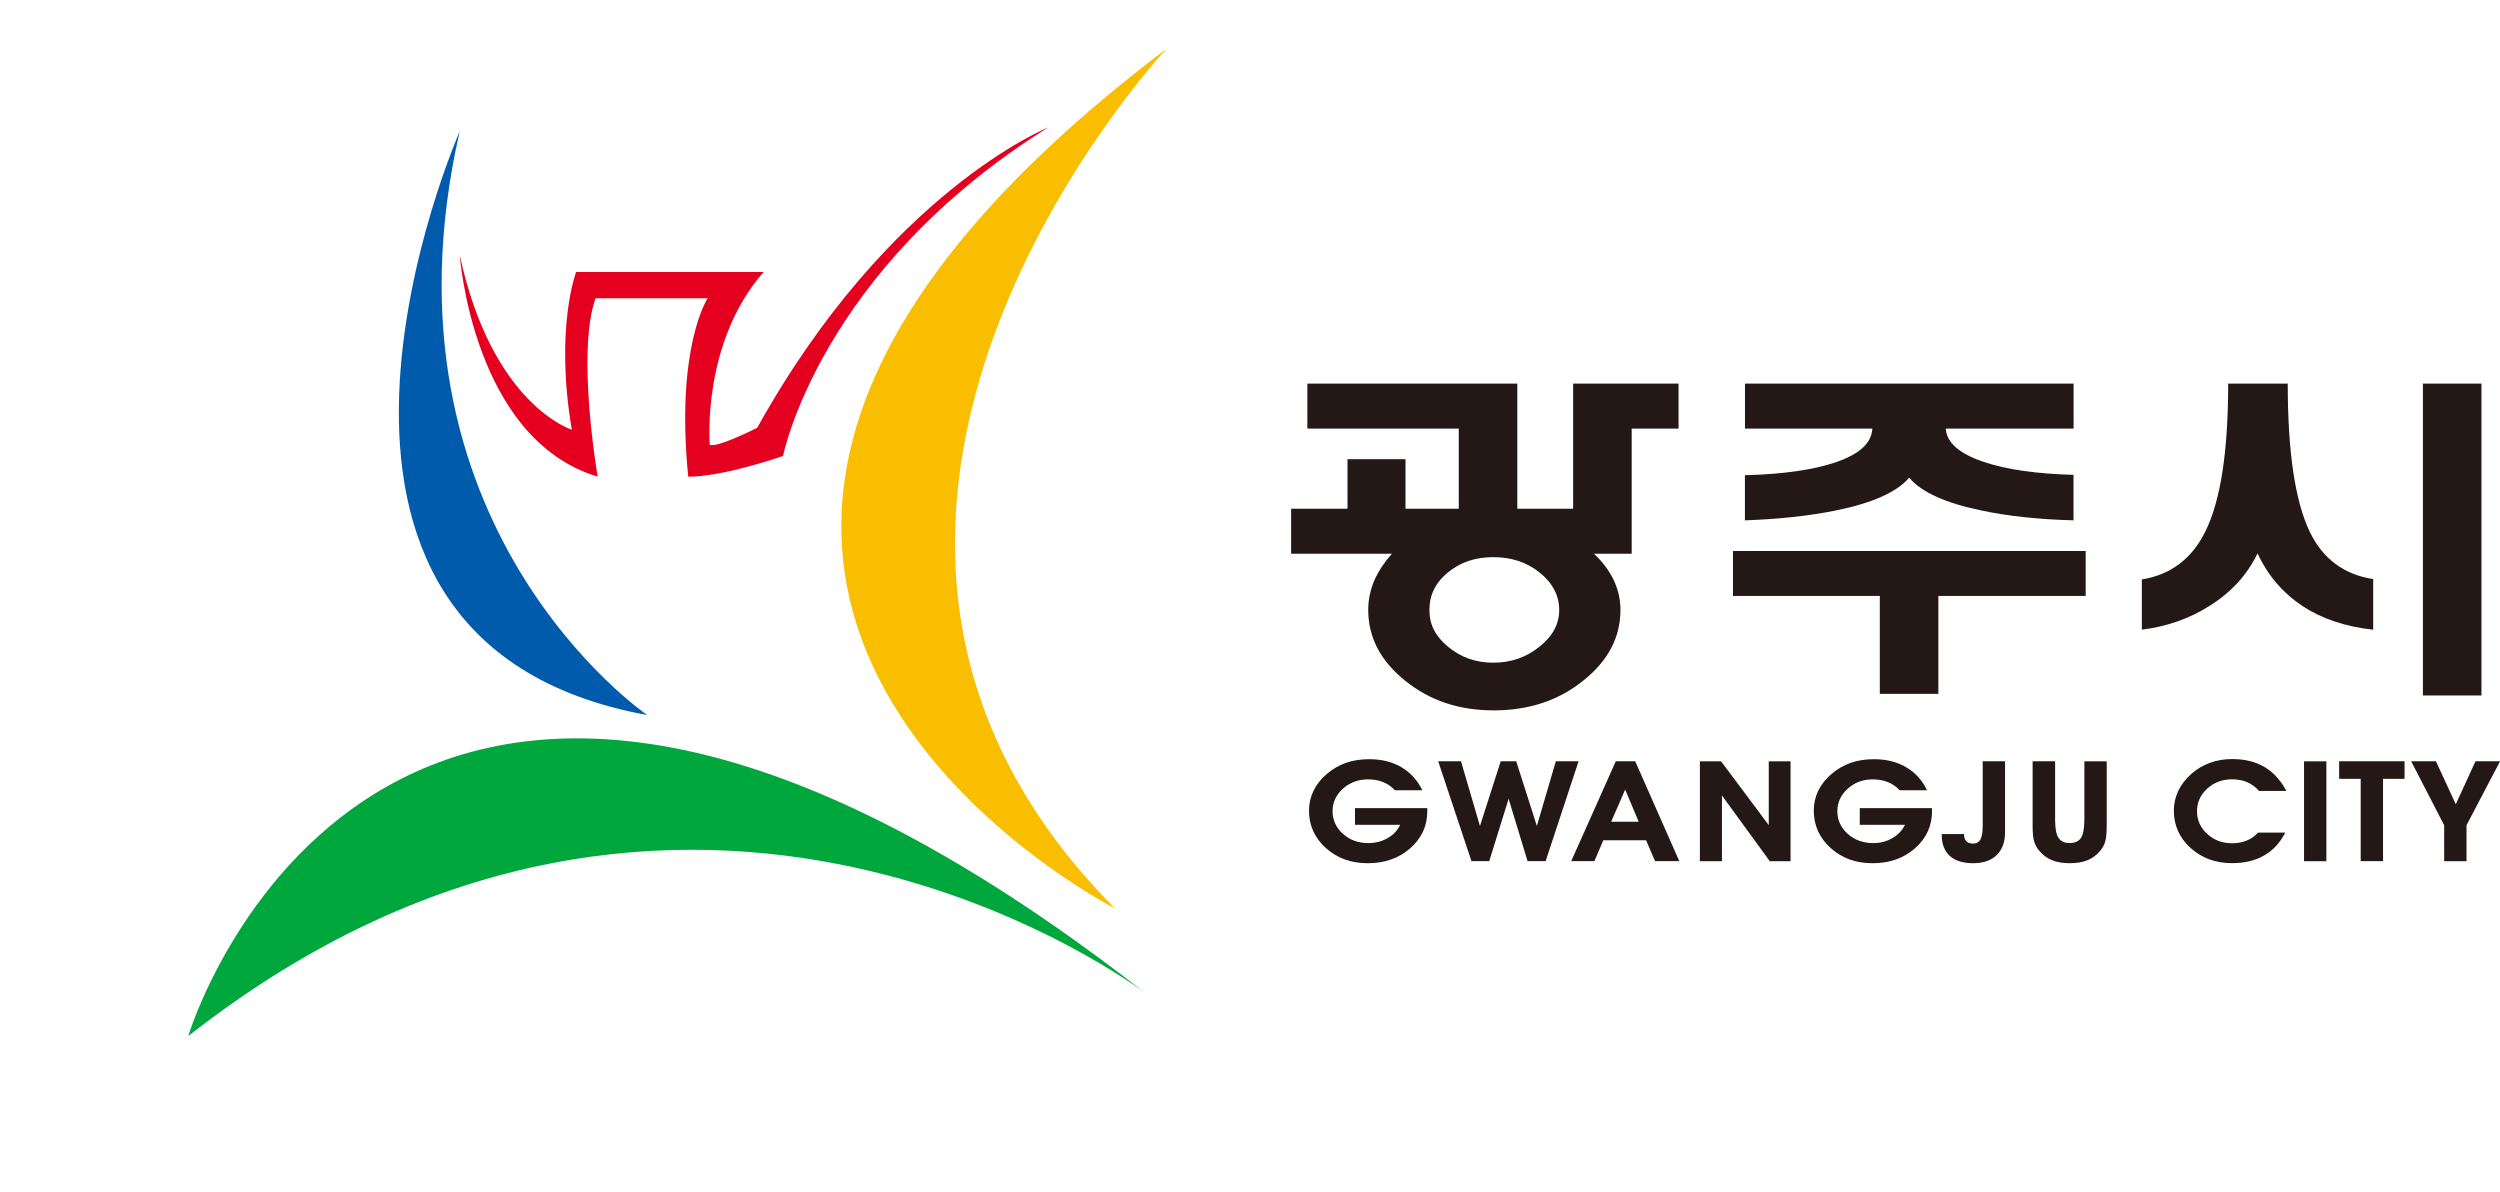 <svg width="195" height="93" viewBox="0 0 195 93" fill="none" xmlns="http://www.w3.org/2000/svg">
<g clip-path="url(#clip0_4065_23612)">
<path d="M35.86 10.237C35.86 10.237 18.38 49.917 50.485 55.775C50.485 55.775 28.799 40.987 35.86 10.237Z" fill="#005BAC"/>
<path d="M35.861 19.901C35.861 19.901 36.871 34.251 46.62 37.176C46.62 37.176 44.938 27.512 46.452 23.264H55.194C55.194 23.264 52.675 27.07 53.681 37.176C53.681 37.176 55.865 37.322 61.077 35.566C61.077 35.566 63.937 21.069 81.752 9.944C81.752 9.944 69.312 14.922 59.06 33.371C59.06 33.371 55.865 34.981 55.362 34.685C55.362 34.685 54.691 26.778 59.563 21.215H44.938C44.938 21.215 43.257 25.609 44.603 33.517C44.603 33.517 38.385 31.614 35.861 19.901Z" fill="#E60020"/>
<path d="M86.964 70.855C86.964 70.855 36.368 45.088 90.997 3.794C90.997 3.794 56.708 40.398 86.964 70.855Z" fill="#FABE00"/>
<path d="M14.682 80.815C14.682 80.815 29.642 30.884 89.316 77.448C89.316 77.448 53.68 50.212 14.682 80.815Z" fill="#00A73C"/>
<path d="M111.325 63.03C111.325 63.057 111.325 63.094 111.33 63.145C111.33 63.196 111.33 63.233 111.33 63.261C111.33 64.419 110.885 65.392 109.995 66.168C109.105 66.948 108.003 67.331 106.684 67.331C105.365 67.331 104.3 66.939 103.42 66.149C102.541 65.36 102.101 64.386 102.101 63.224C102.101 62.674 102.223 62.153 102.461 61.668C102.7 61.179 103.049 60.741 103.516 60.348C103.966 59.965 104.464 59.684 105.004 59.495C105.545 59.306 106.149 59.218 106.811 59.218C107.77 59.218 108.602 59.425 109.306 59.841C110.016 60.256 110.562 60.856 110.943 61.641H108.803C108.543 61.359 108.241 61.147 107.886 61.004C107.537 60.861 107.145 60.791 106.705 60.791C105.937 60.791 105.285 61.036 104.745 61.521C104.21 62.005 103.939 62.591 103.939 63.274C103.939 63.957 104.21 64.557 104.75 65.042C105.29 65.526 105.958 65.762 106.747 65.762C107.288 65.762 107.786 65.632 108.236 65.374C108.686 65.111 109.01 64.769 109.211 64.336H105.688V63.034H111.304L111.325 63.03Z" fill="#231815"/>
<path d="M112.167 59.379H113.958L115.436 64.428L117.057 59.379H118.265L119.876 64.428L121.354 59.379H123.129L120.559 67.169H119.15L117.672 62.305L116.162 67.169H114.774L112.178 59.379H112.167Z" fill="#231815"/>
<path d="M125.672 64.095L126.763 61.585L127.817 64.095H125.672ZM128.395 65.54L129.094 67.169H130.985L127.547 59.379H126.032L122.556 67.169H124.363L125.057 65.54H128.384H128.395Z" fill="#231815"/>
<path d="M134.312 67.174H132.591V59.384H134.244L137.963 64.359V59.384H139.663V67.174H138.042L134.312 62.047V67.174Z" fill="#231815"/>
<path d="M150.693 63.03C150.693 63.057 150.693 63.094 150.693 63.145C150.693 63.196 150.699 63.233 150.699 63.261C150.699 64.419 150.254 65.392 149.369 66.168C148.479 66.948 147.377 67.331 146.058 67.331C144.739 67.331 143.674 66.939 142.794 66.149C141.915 65.36 141.475 64.386 141.475 63.224C141.475 62.674 141.592 62.153 141.83 61.668C142.068 61.179 142.418 60.741 142.884 60.348C143.335 59.965 143.833 59.684 144.373 59.495C144.913 59.306 145.517 59.218 146.18 59.218C147.133 59.218 147.97 59.425 148.675 59.841C149.385 60.256 149.931 60.856 150.312 61.641H148.172C147.912 61.359 147.61 61.147 147.255 61.004C146.9 60.861 146.508 60.791 146.074 60.791C145.305 60.791 144.654 61.036 144.119 61.521C143.584 62.005 143.313 62.591 143.313 63.274C143.313 63.957 143.584 64.557 144.124 65.042C144.664 65.526 145.332 65.762 146.116 65.762C146.656 65.762 147.154 65.632 147.605 65.374C148.055 65.111 148.378 64.769 148.585 64.336H145.062V63.034H150.678L150.693 63.03Z" fill="#231815"/>
<path d="M156.394 64.501V64.931C156.394 65.688 156.171 66.278 155.737 66.703C155.297 67.123 154.688 67.33 153.904 67.33C153.12 67.33 152.505 67.141 152.087 66.763C151.668 66.384 151.456 65.835 151.456 65.12V65.055H153.199V65.111C153.199 65.328 153.258 65.494 153.374 65.618C153.496 65.738 153.666 65.798 153.883 65.798C154.158 65.798 154.354 65.692 154.471 65.484C154.587 65.277 154.651 64.912 154.651 64.386V59.379H156.394V64.501Z" fill="#231815"/>
<path d="M158.556 59.379H160.299V63.966C160.299 64.621 160.389 65.083 160.563 65.351C160.738 65.623 161.03 65.757 161.438 65.757C161.846 65.757 162.148 65.618 162.322 65.351C162.497 65.078 162.582 64.585 162.582 63.883V59.383H164.325V64.335C164.325 64.898 164.293 65.318 164.219 65.586C164.15 65.854 164.034 66.089 163.875 66.292C163.589 66.652 163.249 66.915 162.863 67.081C162.476 67.247 161.999 67.33 161.438 67.33C160.876 67.33 160.41 67.247 160.018 67.081C159.626 66.915 159.287 66.652 159.006 66.292C158.847 66.089 158.73 65.863 158.656 65.609C158.582 65.355 158.545 64.968 158.545 64.446V59.383L158.556 59.379Z" fill="#231815"/>
<path d="M178.338 61.691H176.198C175.938 61.386 175.636 61.165 175.286 61.012C174.937 60.86 174.539 60.786 174.094 60.786C173.337 60.786 172.69 61.031 172.161 61.516C171.631 62 171.366 62.591 171.366 63.278C171.366 63.966 171.631 64.566 172.166 65.05C172.701 65.535 173.347 65.775 174.11 65.775C174.523 65.775 174.91 65.701 175.26 65.558C175.61 65.41 175.896 65.207 176.118 64.944H178.253C177.84 65.738 177.289 66.338 176.595 66.73C175.901 67.132 175.069 67.326 174.1 67.326C172.818 67.326 171.742 66.933 170.868 66.144C169.994 65.355 169.559 64.381 169.559 63.218C169.559 62.674 169.681 62.162 169.914 61.668C170.153 61.179 170.497 60.736 170.953 60.339C171.382 59.965 171.864 59.683 172.394 59.494C172.923 59.3 173.496 59.208 174.11 59.208C175.085 59.208 175.922 59.411 176.616 59.817C177.31 60.223 177.882 60.846 178.333 61.686L178.338 61.691Z" fill="#231815"/>
<path d="M179.715 67.174V59.384H181.458V67.174H179.715Z" fill="#231815"/>
<path d="M187.556 59.379V60.749H185.877V67.169H184.134V60.749H182.454V59.379H187.556Z" fill="#231815"/>
<path d="M192.388 64.368V67.174H190.645V64.368L188.07 59.379H190.004L191.551 62.734L193.087 59.379H195.005L192.388 64.368Z" fill="#231815"/>
<path d="M130.927 29.922V33.429H127.271V43.19H124.326C124.972 43.794 125.481 44.459 125.846 45.193C126.212 45.963 126.397 46.757 126.397 47.565C126.397 49.711 125.428 51.552 123.489 53.093C121.571 54.639 119.245 55.41 116.511 55.41C113.778 55.41 111.515 54.639 109.598 53.093C107.68 51.552 106.721 49.706 106.721 47.565C106.721 46.776 106.885 46.005 107.208 45.248C107.531 44.533 107.982 43.85 108.57 43.19H100.708V39.682H105.105V35.82H109.629V39.682H113.783V33.429H101.974V29.922H118.35V39.682H122.705V29.922H130.927ZM112.951 44.639C111.976 45.428 111.494 46.406 111.494 47.574C111.494 48.742 111.976 49.642 112.951 50.449C113.942 51.275 115.118 51.691 116.474 51.691C117.831 51.691 119.049 51.28 120.066 50.449C121.099 49.642 121.619 48.682 121.619 47.574C121.619 46.466 121.099 45.451 120.066 44.639C119.076 43.85 117.878 43.458 116.474 43.458C115.07 43.458 113.921 43.85 112.951 44.639Z" fill="#231815"/>
<path d="M151.769 33.429C151.833 34.518 152.813 35.381 154.715 36.023C156.484 36.623 158.826 36.96 161.734 37.038V40.587C159.017 40.513 156.632 40.259 154.582 39.825C151.758 39.244 149.867 38.39 148.919 37.26C147.949 38.39 146.031 39.244 143.16 39.825C141.088 40.241 138.736 40.495 136.103 40.587V37.066C139.038 36.992 141.38 36.66 143.128 36.078C145.025 35.441 145.994 34.56 146.042 33.429H136.108V29.922H161.74V33.429H151.774H151.769ZM146.625 54.123V46.485H135.171V42.977H162.683V46.485H151.192V54.123H146.625Z" fill="#231815"/>
<path d="M178.444 29.922C178.444 35.243 179.016 39.092 180.16 41.478C181.172 43.582 182.825 44.814 185.109 45.17V49.115C182.974 48.889 181.14 48.28 179.609 47.283C178.057 46.249 176.886 44.879 176.086 43.167C175.27 44.86 174.01 46.231 172.304 47.283C170.751 48.262 169.003 48.871 167.064 49.115V45.197C169.331 44.824 170.979 43.573 172.018 41.45C173.204 39.064 173.798 35.22 173.798 29.922H178.449H178.444ZM188.987 29.922H193.553V54.247H188.987V29.922Z" fill="#231815"/>
</g>
<defs>
<clipPath id="clip0_4065_23612">
<rect width="195" height="92.465" fill="white" transform="translate(0 0.155)"/>
</clipPath>
</defs>
</svg>
